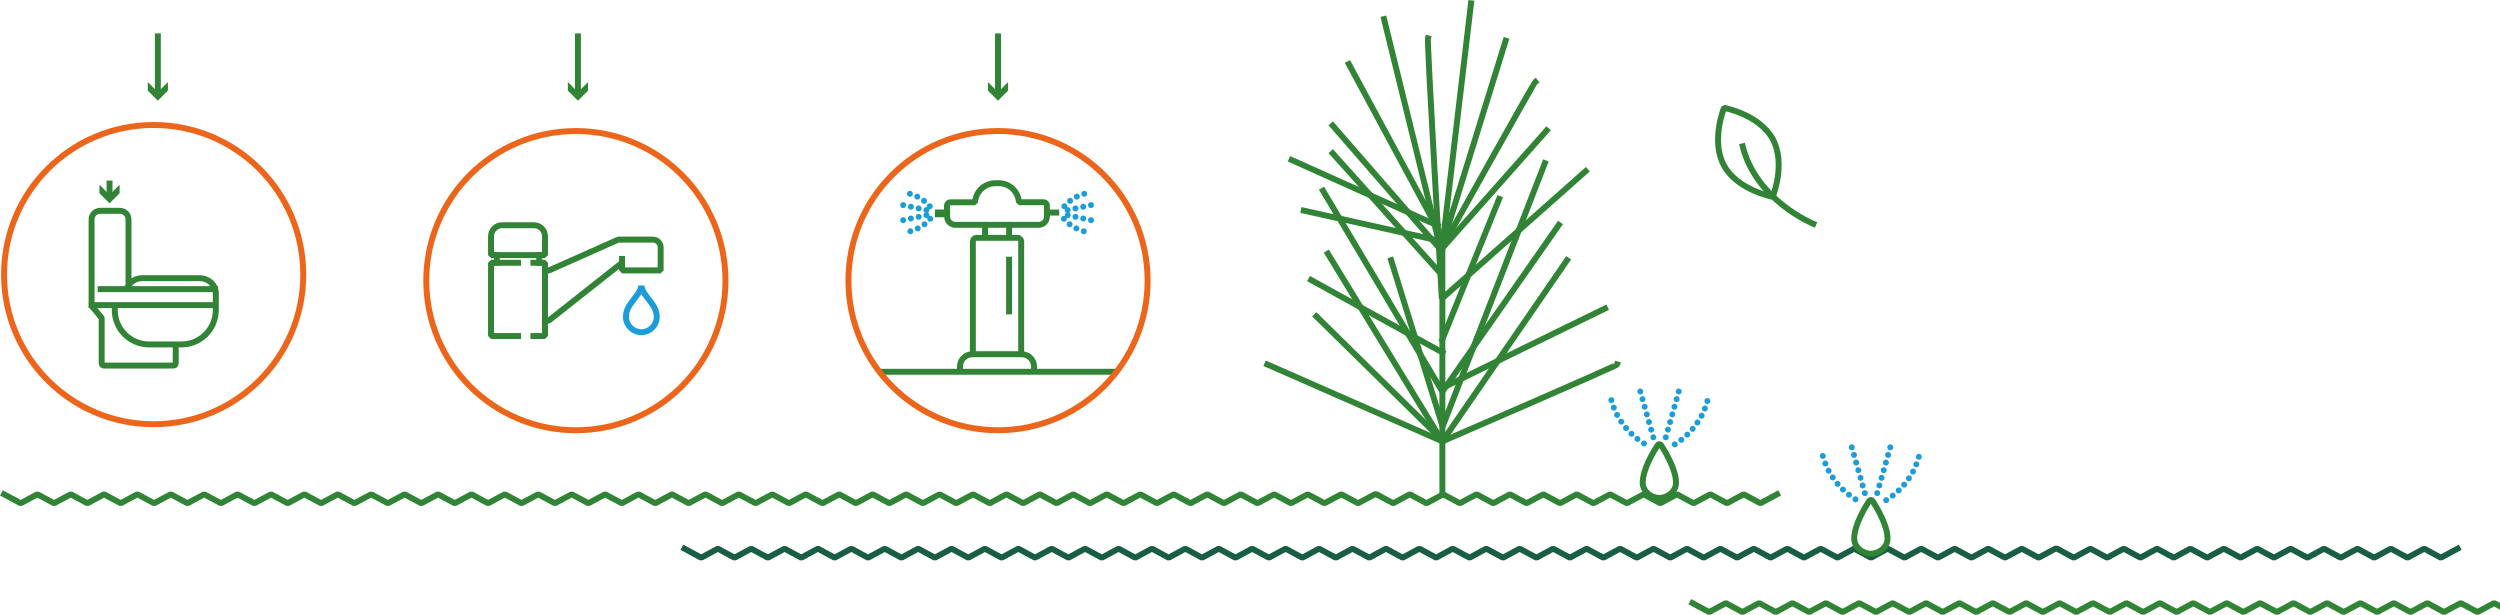 <?xml version="1.0" encoding="UTF-8"?><svg id="a" xmlns="http://www.w3.org/2000/svg" viewBox="0 0 315 77.45"><defs><style>.d{stroke:#ec651b;}.d,.e,.f,.g,.h{fill:none;stroke-width:.75px;}.d,.e,.g,.h{stroke-linecap:square;stroke-linejoin:bevel;}.i{fill:#318435;}.e{stroke:#318435;}.f{stroke-dasharray:0 0 0 1;stroke-linecap:round;stroke-linejoin:round;}.f,.h{stroke:#1a9dd9;}.g{stroke:#185e42;}</style></defs><g id="b"><g id="c"><polyline class="e" points=".51 62.28 2.61 63.41 4.71 62.28 6.81 63.41 8.91 62.28 11.01 63.41 13.11 62.28 15.21 63.41 17.31 62.28 19.42 63.41 21.52 62.28 23.62 63.41 25.73 62.28 27.84 63.41 29.94 62.28 32.05 63.41 34.15 62.28 36.25 63.41 38.35 62.28 40.46 63.41 42.56 62.28 44.66 63.41 46.77 62.28 48.87 63.41 50.98 62.28 53.08 63.41 55.19 62.28 57.3 63.41 59.4 62.28 61.5 63.41 63.61 62.28 65.71 63.41 67.82 62.28 69.92 63.41 72.03 62.28 74.14 63.41 76.24 62.28 78.35 63.41 80.45 62.28 82.56 63.41 84.67 62.28 86.77 63.41 88.88 62.28 90.99 63.41 93.09 62.28 95.2 63.41 97.31 62.28 99.41 63.41 101.52 62.28 103.63 63.41 105.74 62.28 107.84 63.41 109.95 62.28 112.06 63.41 114.17 62.28 116.28 63.41 118.38 62.28 120.49 63.41 122.6 62.28 124.7 63.41 126.81 62.28 128.92 63.41 131.02 62.28 133.13 63.41 135.23 62.28 137.34 63.41 139.45 62.28 141.56 63.41 143.67 62.28 145.78 63.41 147.89 62.28 150 63.41 152.11 62.28 154.22 63.41 156.33 62.28 158.44 63.41 160.55 62.28 162.66 63.41 164.77 62.28 166.88 63.41 169 62.28 171.11 63.41 173.23 62.28 173.44 62.28 175.54 63.41 177.64 62.28 179.74 63.41 181.84 62.28 183.94 63.41 186.05 62.28 188.15 63.41 190.25 62.28 192.35 63.41 194.46 62.28 196.56 63.41 198.67 62.28 200.77 63.41 202.88 62.28 204.98 63.41 207.09 62.28 209.19 63.41 211.29 62.28 213.39 63.41 215.5 62.28 217.6 63.41 219.7 62.28 221.81 63.41 223.91 62.28"/><polyline class="g" points="86.25 69.13 88.35 70.27 90.45 69.13 92.55 70.27 94.65 69.13 96.75 70.27 98.86 69.13 100.96 70.27 103.06 69.13 105.16 70.27 107.27 69.13 109.37 70.27 111.48 69.13 113.58 70.27 115.69 69.13 117.79 70.27 119.9 69.13 122 70.27 124.1 69.13 126.2 70.27 128.31 69.13 130.41 70.27 132.51 69.13 134.62 70.27 136.72 69.13 138.83 70.27 140.94 69.13 143.04 70.27 145.15 69.13 147.25 70.27 149.35 69.13 151.46 70.27 153.56 69.13 155.67 70.27 157.77 69.13 159.88 70.27 161.99 69.13 164.1 70.27 166.2 69.13 168.31 70.27 170.41 69.13 172.52 70.27 174.63 69.13 176.73 70.27 178.84 69.13 180.95 70.27 183.05 69.13 185.16 70.27 187.27 69.13 189.38 70.27 191.48 69.13 193.59 70.27 195.7 69.13 197.81 70.27 199.91 69.13 202.02 70.27 204.13 69.13 206.24 70.27 208.34 69.13 210.45 70.27 212.56 69.13 214.66 70.27 216.77 69.13 218.87 70.27 220.98 69.13 223.09 70.27 225.2 69.13 227.3 70.27 229.41 69.13 231.52 70.27 233.63 69.13 235.74 70.27 237.85 69.13 239.96 70.27 242.07 69.13 244.19 70.27 246.29 69.13 248.4 70.27 250.52 69.13 252.63 70.27 254.74 69.13 256.86 70.27 258.98 69.13 259.19 69.13 261.29 70.27 263.39 69.13 265.49 70.27 267.59 69.13 269.69 70.27 271.79 69.13 273.89 70.27 275.99 69.13 278.1 70.27 280.2 69.13 282.31 70.27 284.41 69.13 286.52 70.27 288.62 69.13 290.73 70.27 292.83 69.13 294.93 70.27 297.04 69.13 299.14 70.27 301.24 69.13 303.34 70.27 305.45 69.13 307.55 70.27 309.66 69.13"/><polyline class="e" points="213.25 75.99 215.35 77.12 217.45 75.99 219.55 77.12 221.65 75.99 223.75 77.12 225.85 75.99 227.95 77.12 230.06 75.99 232.16 77.12 234.26 75.99 236.37 77.12 238.47 75.99 240.58 77.12 242.68 75.99 244.79 77.12 246.89 75.99 248.99 77.12 251.1 75.99 253.2 77.12 255.3 75.99 257.4 77.12 259.51 75.99 261.61 77.12 263.72 75.99 265.83 77.12 267.93 75.99 270.04 77.12 272.14 75.99 274.25 77.12 276.35 75.99 278.45 77.12 280.56 75.99 282.66 77.12 284.77 75.99 286.88 77.12 288.99 75.99 291.09 77.12 293.2 75.99 295.3 77.12 297.41 75.99 299.51 77.12 301.62 75.99 303.73 77.12 305.84 75.99 307.94 77.12 310.05 75.99 312.16 77.12 314.26 75.99 316.37 77.12 318.48 75.99 320.59 77.12 322.69 75.99 324.8 77.12 326.91 75.99 329.02 77.12 331.13 75.99 333.23 77.12 335.34 75.99 337.44 77.12 339.55 75.99 341.66 77.12 343.76 75.99 345.87 77.12 347.98 75.99 350.09 77.12 352.19 75.99 354.3 77.12 356.41 75.99 358.52 77.12 360.63 75.99 362.74 77.12 364.85 75.99 366.96 77.12 369.07 75.99 371.18 77.12 373.29 75.99 375.4 77.12 377.51 75.99 379.63 77.12 381.74 75.99 383.86 77.12 385.97 75.99 386.19 75.99 388.29 77.12 390.39 75.99 392.49 77.12 394.59 75.99 396.69 77.12 398.79 75.99 400.89 77.12 402.99 75.99 405.09 77.12 407.2 75.99 409.3 77.12 411.41 75.99 413.52 77.12 415.62 75.99 417.72 77.12 419.83 75.99 421.93 77.12 424.03 75.99 426.14 77.12 428.24 75.99 430.34 77.12 432.44 75.99 434.55 77.12 436.65 75.99"/><g><g><polyline class="e" points="174.39 2.41 181.54 31.48 189.71 5.13"/><path class="e" d="M179.92,4.83c-.13,.4,1.75,32.8,1.75,32.8l18.12-16.06"/><line class="e" x1="181.49" y1="34.44" x2="167.92" y2="19.32"/><polyline class="e" points="167.92 15.82 181.54 31.48 194.88 16.44"/><line class="e" x1="181.74" y1="44.41" x2="165.2" y2="35.28"/><polyline class="e" points="166.7 24.03 181.74 49.34 196.41 28.34"/><line class="e" x1="202.23" y1="38.87" x2="181.77" y2="48.87"/><line class="e" x1="165.86" y1="39.86" x2="181.56" y2="55.3"/><line class="e" x1="188.89" y1="25.07" x2="181.74" y2="42.76"/><line class="e" x1="169.95" y1="8.07" x2="181.14" y2="28.84"/><line class="e" x1="164.28" y1="26.54" x2="181.25" y2="30.31"/><line class="e" x1="181.74" y1="30.95" x2="185.35" y2=".42"/><path class="e" d="M193.44,10.32c-.19,.14-11.91,21.16-11.91,21.16"/><line class="e" x1="162.75" y1="20.16" x2="181.14" y2="28.42"/><polyline class="e" points="175.28 32.79 181.77 53.74 194.65 20.56"/><path class="e" d="M203.76,45.92c-.05,.19-22.02,9.69-22.02,9.69l-14.43-23.65"/><polyline class="e" points="159.68 45.92 181.74 55.61 197.44 32.79"/></g><line class="e" x1="181.74" y1="29.49" x2="181.74" y2="62.35"/></g><g><path class="e" d="M217.23,20.87c1.69,3.09,6.13,3.92,6.13,3.92,0,0,1.7-4.18,0-7.28-1.69-3.09-6.13-3.92-6.13-3.92,0,0-1.7,4.18,0,7.28Z"/><path class="e" d="M219.58,18.44c1.71,6.83,8.9,9.76,8.9,9.76"/></g><g><g><g><g><path class="e" d="M14.46,39.08c0,2.38,1.94,4.32,4.32,4.32h4.09c2.38,0,4.32-1.94,4.32-4.32v-2.12h0v-.04c-.01-1.03-.92-1.87-2.03-1.87h-7.23c-.73,0-1.38,.36-1.74,.91m0,.47v-8.79c0-.6-.49-1.08-1.08-1.08h-2.49c-.6,0-1.08,.49-1.08,1.08v10.8h0v.03h0v.03h0v.02h0v.02h.01v.02h.01v.02h.02l1.23,1.48v5.72c0,.16,.13,.28,.28,.28h8.77c.16,0,.28-.13,.28-.28v-1.67m5.03-5.67H11.53m15.57-2.01H12.68"/><g><line class="e" x1="13.8" y1="23.13" x2="13.8" y2="24.76"/><polygon class="i" points="12.53 23.27 13.8 24.54 15.07 23.27 15.07 24.34 13.8 25.62 12.53 24.34 12.53 23.27"/></g></g><circle class="d" cx="19.36" cy="34.6" r="18.85"/></g><g><g><g><polyline class="e" points="67.21 42.34 68.67 42.34 68.67 33.11 67.21 33.11"/><polyline class="e" points="65.27 33.11 61.87 33.11 61.87 42.34 65.27 42.34"/><path class="e" d="M68.67,34.08h.49l8.74-3.89h4.37c.54,0,.97,.44,.97,.97v2.91h-4.86v-.97l-9.23,7.29h-.49"/><path class="h" d="M80.81,41.86c1.03,0,1.94-.83,1.94-1.94,0-1.65-1.68-2.45-1.94-3.89-.27,1.43-1.94,2.24-1.94,3.89,0,1.11,.92,1.94,1.94,1.94Z"/><line class="e" x1="78.38" y1="33.11" x2="78.38" y2="32.62"/></g><path class="e" d="M68.67,32.14v-2.37c0-.77-.62-1.39-1.39-1.39h-4.02c-.77,0-1.39,.62-1.39,1.39v2.37h6.8Z"/><line class="e" x1="67.94" y1="33.11" x2="67.94" y2="32.14"/><line class="e" x1="62.6" y1="32.14" x2="62.6" y2="33.11"/></g><circle class="d" cx="72.56" cy="35.36" r="18.85"/></g><g><g><line class="e" x1="127.14" y1="39.23" x2="127.14" y2="32.72"/><path class="e" d="M130.29,46.84v-.66c0-.85-.69-1.54-1.54-1.54h-.08v-14.21c0-.25-.21-.46-.46-.46h-5.17c-.25,0-.46,.21-.46,.46v14.21h-.08c-.85,0-1.54,.69-1.54,1.54v.66m-9.99,0h29.4m-21.03-19.5c.03,.55,.48,.99,1.04,.99h10.49c.56,0,1.02-.44,1.04-1v-1.43c0-.23-.18-.42-.41-.42h-3.11c-.09-1.28-1.1-2.32-2.38-2.39-.22-.01-.45-.02-.67,0-1.34,.04-2.4,1.08-2.49,2.4h-3.11c-.23,0-.42,.19-.42,.42v1.44h.02Zm4.78,.98v1.64m3.03,0v-1.64m-8.97-1.32h1.16m-1.16-.22h1.16m12.59,0h1.16m-4.41,17.85h-6.08"/><g><path class="f" d="M134.11,25.99s1.08-1.48,3.45-1.76"/><path class="f" d="M134.05,27.57s1.08,1.48,3.45,1.76"/><line class="f" x1="134.53" y1="26.47" x2="137.88" y2="25.75"/><line class="f" x1="134.53" y1="27.11" x2="137.88" y2="27.83"/></g><g><path class="f" d="M117.15,25.99s-1.08-1.48-3.45-1.76"/><path class="f" d="M117.21,27.57s-1.08,1.48-3.45,1.76"/><line class="f" x1="116.73" y1="26.47" x2="113.38" y2="25.75"/><line class="f" x1="116.73" y1="27.11" x2="113.38" y2="27.83"/></g></g><circle class="d" cx="125.75" cy="35.36" r="18.85"/></g></g><g><g><line class="e" x1="19.89" y1="4.58" x2="19.89" y2="11.83"/><polygon class="i" points="18.62 10.34 19.89 11.61 21.16 10.34 21.16 11.42 19.89 12.69 18.62 11.42 18.62 10.34"/></g><g><line class="e" x1="72.82" y1="4.58" x2="72.82" y2="11.83"/><polygon class="i" points="71.55 10.34 72.82 11.61 74.09 10.34 74.09 11.42 72.82 12.69 71.55 11.42 71.55 10.34"/></g><g><line class="e" x1="125.75" y1="4.58" x2="125.75" y2="11.83"/><polygon class="i" points="124.48 10.34 125.75 11.61 127.02 10.34 127.02 11.42 125.75 12.69 124.48 11.42 124.48 10.34"/></g></g></g><g><path class="e" d="M237.83,67.87c0,1.05-1.05,1.9-2.1,1.9s-2.1-.85-2.1-1.9c0-1.7,1.36-3.95,1.89-4.76,.1-.15,.32-.15,.42,0,.53,.82,1.89,3.06,1.89,4.76h0Z"/><g><path class="f" d="M233.79,62.91s-3.63-2-4.32-6.4"/><path class="f" d="M237.66,63.02s3.63-2,4.32-6.4"/><line class="f" x1="234.97" y1="62.13" x2="233.2" y2="55.91"/><line class="f" x1="236.53" y1="62.13" x2="238.3" y2="55.91"/></g></g><g><path class="e" d="M211.18,60.84c0,1.05-1.05,1.9-2.1,1.9s-2.1-.85-2.1-1.9c0-1.7,1.36-3.95,1.89-4.76,.1-.15,.32-.15,.42,0,.53,.82,1.89,3.06,1.89,4.76h0Z"/><g><path class="f" d="M207.14,55.88s-3.63-2-4.32-6.4"/><path class="f" d="M211.02,55.99s3.63-2,4.32-6.4"/><line class="f" x1="208.32" y1="55.1" x2="206.55" y2="48.88"/><line class="f" x1="209.89" y1="55.1" x2="211.65" y2="48.88"/></g></g></g></g></svg>